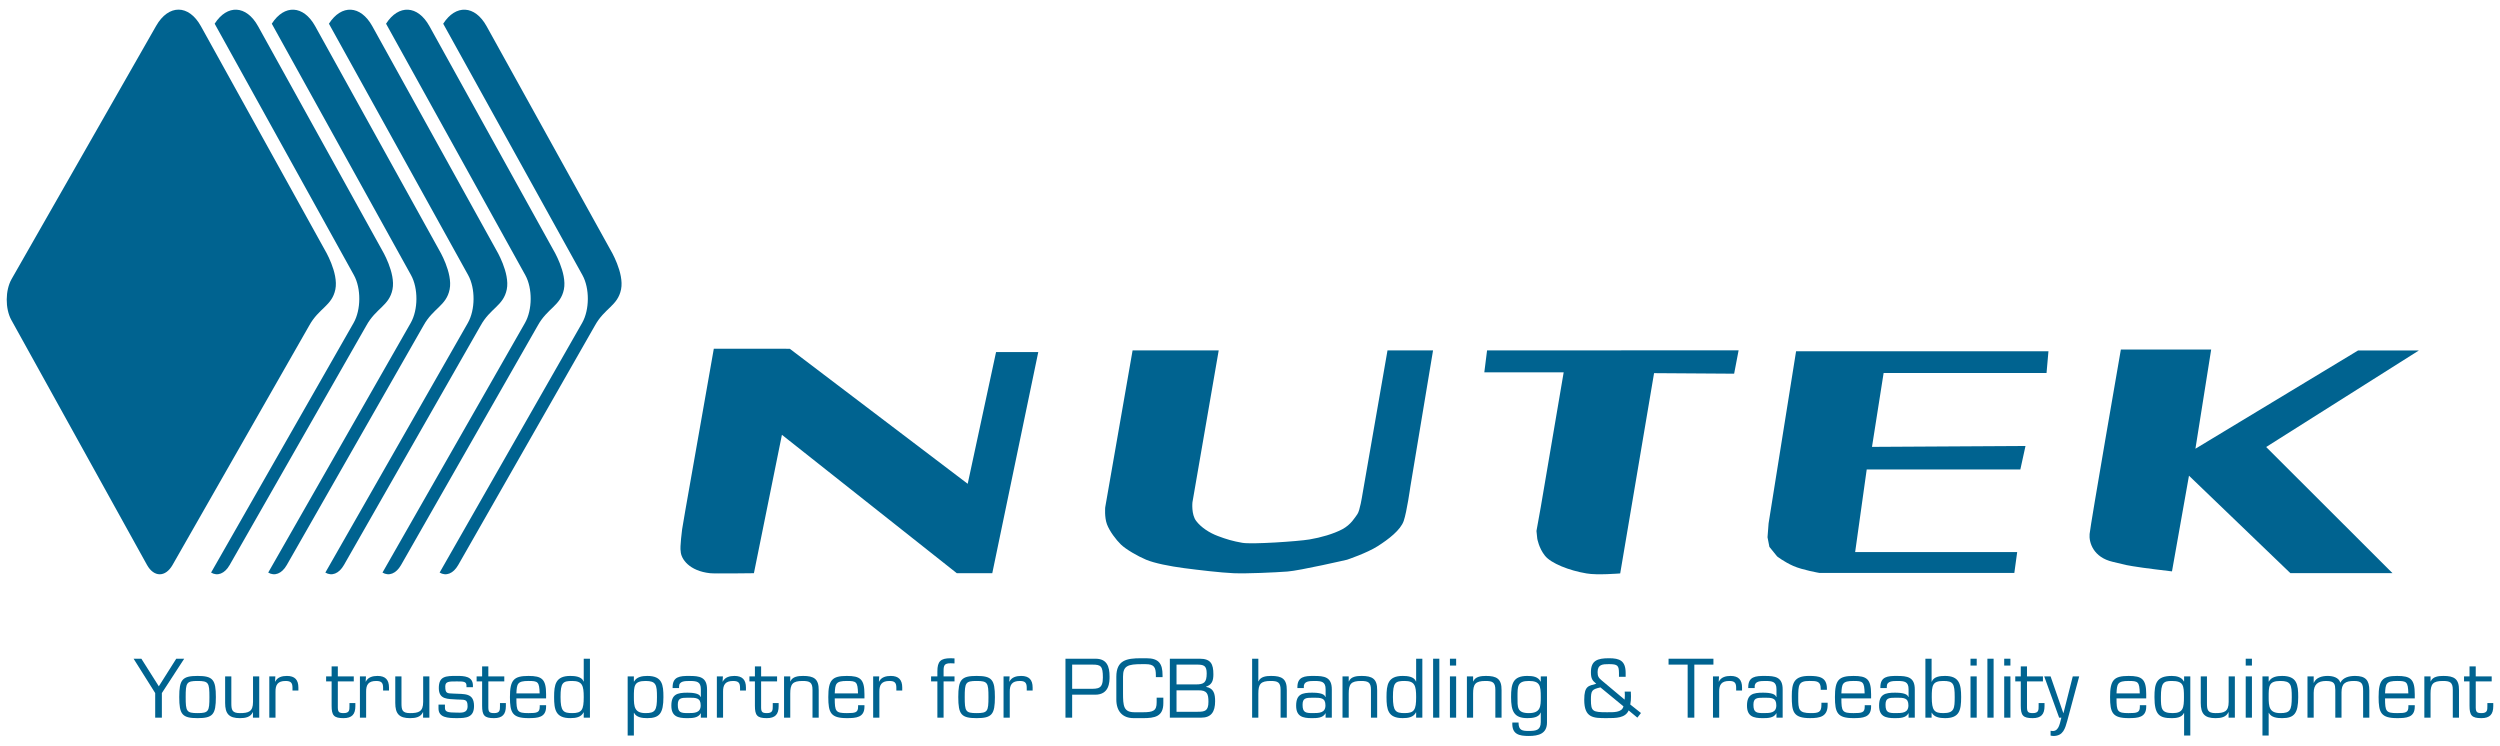 <svg xmlns:xlink="http://www.w3.org/1999/xlink" xmlns:dc="http://purl.org/dc/elements/1.1/" xmlns:cc="http://creativecommons.org/ns#" xmlns:rdf="http://www.w3.org/1999/02/22-rdf-syntax-ns#" xmlns:svg="http://www.w3.org/2000/svg" xmlns="http://www.w3.org/2000/svg" xmlns:sodipodi="http://sodipodi.sourceforge.net/DTD/sodipodi-0.dtd" xmlns:inkscape="http://www.inkscape.org/namespaces/inkscape" id="Laag_1" x="0px" y="0px" width="285" height="85" viewBox="0 0 285 85" xml:space="preserve" inkscape:version="0.91 r13725" sodipodi:docname="logo_nutek.svg"><defs id="defs139"></defs><g id="g3469" transform="translate(-141.057,-53.737)"><g id="g3"><path id="path5" d="m 176.304,90.858 -15.578,27.287 c -0.812,1.422 -2.126,1.414 -2.919,-0.019 L 142.351,90.219 c -0.714,-1.289 -0.701,-3.392 0.03,-4.672 l 16.472,-28.854 c 1.421,-2.489 3.72,-2.474 5.109,0.033 l 14.117,25.489 c 0,0 1.593,2.634 1.209,4.514 -0.383,1.88 -1.879,2.122 -2.984,4.129" inkscape:connector-curvature="0" style="fill:#006390"></path><path id="path7" d="M 210.646,82.216 196.53,56.727 c -1.338,-2.416 -3.52,-2.511 -4.948,-0.286 l 15.873,28.66 c 0.834,1.504 0.817,3.958 -0.035,5.451 l -16.246,28.458 c 0.716,0.431 1.544,0.145 2.12,-0.864 l 15.579,-27.288 c 1.105,-2.007 2.6,-2.25 2.984,-4.128 0.382,-1.879 -1.211,-4.514 -1.211,-4.514" inkscape:connector-curvature="0" style="fill:#006390"></path><path id="path9" d="M 184.593,82.216 170.476,56.727 c -1.338,-2.416 -3.52,-2.511 -4.948,-0.286 l 15.874,28.66 c 0.833,1.504 0.817,3.958 -0.036,5.451 L 165.12,119.01 c 0.715,0.431 1.543,0.145 2.119,-0.864 l 15.579,-27.288 c 1.105,-2.007 2.6,-2.25 2.984,-4.128 0.384,-1.879 -1.209,-4.514 -1.209,-4.514" inkscape:connector-curvature="0" style="fill:#006390"></path><path id="path11" d="M 191.106,82.216 176.99,56.727 c -1.338,-2.416 -3.52,-2.511 -4.949,-0.286 l 15.874,28.66 c 0.833,1.504 0.816,3.958 -0.036,5.451 l -16.246,28.458 c 0.716,0.43 1.543,0.145 2.119,-0.864 l 15.579,-27.288 c 1.105,-2.007 2.6,-2.25 2.984,-4.128 0.384,-1.879 -1.209,-4.514 -1.209,-4.514" inkscape:connector-curvature="0" style="fill:#006390"></path><path id="path13" d="M 197.619,82.216 183.502,56.727 c -1.338,-2.416 -3.52,-2.511 -4.948,-0.286 l 15.873,28.66 c 0.834,1.504 0.817,3.958 -0.035,5.451 l -16.246,28.458 c 0.716,0.43 1.544,0.145 2.12,-0.864 l 15.579,-27.288 c 1.105,-2.007 2.6,-2.25 2.984,-4.128 0.383,-1.879 -1.21,-4.514 -1.21,-4.514" inkscape:connector-curvature="0" style="fill:#006390"></path><path id="path15" d="M 204.132,82.216 190.016,56.727 c -1.338,-2.416 -3.52,-2.511 -4.949,-0.286 l 15.874,28.66 c 0.833,1.504 0.816,3.958 -0.036,5.451 L 184.66,119.01 c 0.716,0.43 1.543,0.145 2.119,-0.864 l 15.578,-27.288 c 1.105,-2.007 2.6,-2.25 2.984,-4.128 0.384,-1.879 -1.209,-4.514 -1.209,-4.514" inkscape:connector-curvature="0" style="fill:#006390"></path><path id="path17" d="m 222.432,93.49 -3.255,18.476 -0.358,2.112 c 0,0 -0.272,2.074 -0.164,2.5 0.03,0.889 0.992,2.249 3.346,2.505 0.445,0.063 5.002,0 5.002,0 l 3.193,-15.778 19.938,15.778 4.042,0 5.243,-25.208 -4.812,0 -3.232,15.015 -20.282,-15.393 -8.661,-0.007 z" inkscape:connector-curvature="0" style="fill:#006390"></path><path id="path19" d="m 270.173,93.68 -3.122,17.896 c 0,0 -0.099,1.121 0.199,1.927 0.303,0.805 1.032,1.763 1.594,2.311 0.561,0.548 1.939,1.342 2.874,1.732 0.938,0.394 2.69,0.744 4.333,0.959 1.645,0.215 4.149,0.514 5.645,0.579 1.491,0.062 4.71,-0.086 6.136,-0.193 1.424,-0.107 6.786,-1.345 6.786,-1.345 0,0 2.255,-0.754 3.493,-1.543 1.239,-0.788 2.613,-1.837 2.971,-2.886 0.357,-1.048 0.748,-3.85 0.748,-3.85 l 2.595,-15.587 -5.192,0 -2.881,16.55 c 0,0 -0.267,1.729 -0.55,2.115 -0.283,0.386 -0.729,1.202 -1.736,1.733 -1.009,0.53 -2.422,0.938 -3.729,1.156 -1.307,0.218 -6.564,0.578 -7.659,0.383 -1.089,-0.191 -1.824,-0.409 -2.776,-0.771 -0.957,-0.355 -1.925,-0.979 -2.487,-1.729 -0.564,-0.749 -0.42,-2.116 -0.42,-2.116 l 2.995,-17.321 -9.817,0 0,0 z" inkscape:connector-curvature="0" style="fill:#006390"></path><path id="path21" d="m 310.583,93.68 -0.314,2.502 9.047,0 -2.617,15.394 -0.485,2.691 0.091,0.871 c 0,0 0.175,1.074 0.877,1.951 0.698,0.877 2.778,1.692 4.732,2.018 1.192,0.22 3.846,0 3.846,0 l 3.861,-22.831 9.128,0.062 0.509,-2.66 -28.675,0.002 0,0 z" inkscape:connector-curvature="0" style="fill:#006390"></path><path id="path23" d="m 345.811,93.777 -3.134,19.624 -0.122,1.585 0.213,1.093 0.879,1.087 c 0,0 0.796,0.625 1.848,1.09 1.049,0.465 2.968,0.794 2.968,0.794 l 22.228,0 0.325,-2.377 -18.472,0 1.318,-9.415 17.514,0 0.587,-2.678 -17.499,0.101 1.326,-8.424 18.572,0 0.218,-2.479 -28.769,0 z" inkscape:connector-curvature="0" style="fill:#006390"></path><path id="path25" d="m 382.835,93.584 c 0,0 -3.485,20.065 -3.564,21.032 -0.086,0.962 0.423,2.659 2.642,3.17 2.212,0.517 1.139,0.295 2.264,0.496 1.121,0.201 4.486,0.592 4.486,0.592 l 1.937,-10.909 11.557,11.108 11.64,0 -14.399,-14.378 17.415,-11.008 -6.931,0 -18.547,11.204 1.795,-11.307 -10.295,0 z" inkscape:connector-curvature="0" style="fill:#006390"></path></g><g id="g27"><path id="path29" d="m 159.51,132.746 0,2.805 -0.761,0 0,-2.805 -2.463,-3.915 0.887,0 1.989,3.146 1.988,-3.146 0.906,0 -2.546,3.915 z" inkscape:connector-curvature="0" style="fill:#006390"></path><path id="path31" d="m 163.578,130.793 c 1.747,0 2.088,0.422 2.088,2.411 0,1.979 -0.341,2.401 -2.088,2.401 -1.748,0 -2.087,-0.422 -2.087,-2.401 0,-1.989 0.34,-2.411 2.087,-2.411 z m 0,4.238 c 1.263,0 1.353,-0.197 1.353,-1.828 0,-1.64 -0.09,-1.836 -1.353,-1.836 -1.264,0 -1.353,0.196 -1.353,1.836 0,1.631 0.09,1.828 1.353,1.828 z" inkscape:connector-curvature="0" style="fill:#006390"></path><path id="path33" d="m 169.894,134.924 -0.017,0 c -0.251,0.573 -0.852,0.682 -1.47,0.682 -1.245,0 -1.685,-0.502 -1.685,-1.738 l 0,-3.02 0.708,0 0,3.02 c 0,0.762 0.054,1.164 0.968,1.164 0.994,0 1.504,-0.161 1.504,-1.28 l 0,-2.904 0.708,0 0,4.704 -0.717,0 0.001,-0.628 0,0 z" inkscape:connector-curvature="0" style="fill:#006390"></path><path id="path35" d="m 172.448,130.846 -0.036,0.582 0.018,0.019 c 0.242,-0.52 0.807,-0.654 1.334,-0.654 0.905,0 1.309,0.447 1.309,1.326 l 0,0.34 -0.673,0 0,-0.313 c 0,-0.582 -0.197,-0.778 -0.789,-0.778 -0.877,0 -1.165,0.42 -1.146,1.254 l 0,2.93 -0.708,0 0,-4.704 0.691,0 z" inkscape:connector-curvature="0" style="fill:#006390"></path><path id="path37" d="m 181.388,131.42 -1.818,0 0,2.984 c 0.009,0.511 0.144,0.627 0.663,0.627 0.664,0 0.664,-0.35 0.664,-0.798 l 0,-0.349 0.672,0 0,0.349 c 0,0.933 -0.385,1.372 -1.353,1.372 -1.102,0 -1.354,-0.313 -1.354,-1.416 l 0,-2.77 -0.627,0 0,-0.573 0.627,0 0,-1.137 0.708,0 0,1.137 1.818,0 0,0.574 z" inkscape:connector-curvature="0" style="fill:#006390"></path><path id="path39" d="m 182.778,130.846 -0.036,0.582 0.018,0.019 c 0.242,-0.52 0.807,-0.654 1.335,-0.654 0.905,0 1.308,0.447 1.308,1.326 l 0,0.34 -0.672,0 0,-0.313 c 0,-0.582 -0.197,-0.778 -0.789,-0.778 -0.877,0 -1.165,0.42 -1.146,1.254 l 0,2.93 -0.708,0 0,-4.704 0.69,0 z" inkscape:connector-curvature="0" style="fill:#006390"></path><path id="path41" d="m 189.29,134.924 -0.018,0 c -0.251,0.573 -0.852,0.682 -1.469,0.682 -1.245,0 -1.685,-0.502 -1.685,-1.738 l 0,-3.02 0.708,0 0,3.02 c 0,0.762 0.053,1.164 0.967,1.164 0.995,0 1.505,-0.161 1.505,-1.28 l 0,-2.904 0.708,0 0,4.704 -0.717,0 0.001,-0.628 0,0 z" inkscape:connector-curvature="0" style="fill:#006390"></path><path id="path43" d="m 194.971,132.075 -0.735,0 0,-0.18 c 0,-0.476 -0.358,-0.476 -1.102,-0.476 -0.887,0 -1.317,-0.009 -1.317,0.573 0,0.843 0.233,0.779 0.967,0.816 1.209,0.071 2.312,-0.117 2.312,1.415 0,1.326 -0.913,1.38 -1.962,1.38 -1.021,0 -2.087,-0.054 -2.087,-1.103 l 0,-0.438 0.734,0 0,0.367 c 0,0.448 0.278,0.547 1.353,0.547 0.483,0 1.228,0.107 1.228,-0.726 0,-0.878 -0.368,-0.717 -1.228,-0.771 -1.021,-0.071 -2.052,0.035 -2.052,-1.3 0,-1.361 0.779,-1.389 2.052,-1.389 0.825,0 1.837,0.036 1.837,1.103 l 0,0.182 z" inkscape:connector-curvature="0" style="fill:#006390"></path><path id="path45" d="m 198.546,131.42 -1.819,0 0,2.984 c 0.009,0.511 0.144,0.627 0.664,0.627 0.663,0 0.663,-0.35 0.663,-0.798 l 0,-0.349 0.672,0 0,0.349 c 0,0.933 -0.385,1.372 -1.353,1.372 -1.102,0 -1.354,-0.313 -1.354,-1.416 l 0,-2.77 -0.627,0 0,-0.573 0.627,0 0,-1.137 0.708,0 0,1.137 1.819,0 0,0.574 z" inkscape:connector-curvature="0" style="fill:#006390"></path><path id="path47" d="m 203.312,134.127 0,0.169 c 0,1.245 -0.958,1.308 -2.007,1.308 -1.837,0 -2.115,-0.608 -2.115,-2.4 0,-1.953 0.43,-2.41 2.115,-2.41 1.523,0 2.007,0.35 2.007,2.088 l 0,0.475 -3.386,0 c 0,1.487 0.107,1.675 1.379,1.675 0.967,0 1.281,-0.062 1.281,-0.726 l 0,-0.179 0.726,0 0,0 z m -0.735,-1.345 c -0.036,-1.335 -0.197,-1.415 -1.272,-1.415 -1.281,0 -1.326,0.331 -1.379,1.415 l 2.651,0 z" inkscape:connector-curvature="0" style="fill:#006390"></path><path id="path49" d="m 207.603,134.96 -0.018,-0.019 c -0.277,0.564 -0.877,0.662 -1.514,0.662 -1.675,0 -1.846,-0.967 -1.846,-2.4 0,-1.416 0.161,-2.41 1.846,-2.41 0.52,0 1.308,0.062 1.514,0.636 l 0.018,0 0,-2.598 0.708,0 0,6.72 -0.708,0 0,-0.591 z m 0,-1.757 c 0,-1.29 -0.152,-1.836 -1.308,-1.836 -1.084,0 -1.335,0.188 -1.335,1.836 0,1.63 0.323,1.828 1.335,1.828 1.102,0 1.308,-0.377 1.308,-1.828 z" inkscape:connector-curvature="0" style="fill:#006390"></path><path id="path51" d="m 213.319,131.42 0.018,0.019 c 0.287,-0.537 0.922,-0.646 1.514,-0.646 1.712,0 1.837,1.004 1.837,2.411 0,1.863 -0.457,2.401 -1.837,2.401 -0.538,0 -1.245,-0.063 -1.514,-0.61 l -0.018,0 0,2.59 -0.708,0 0,-6.738 0.708,0 0,0.573 z m 0,1.783 c 0,1.111 0.072,1.828 1.334,1.828 1.093,0 1.299,-0.305 1.299,-1.828 0,-1.406 -0.098,-1.836 -1.299,-1.836 -1.334,0 -1.334,0.591 -1.334,1.836 z" inkscape:connector-curvature="0" style="fill:#006390"></path><path id="path53" d="m 220.951,135.551 0,-0.483 -0.018,-0.018 c -0.269,0.537 -0.958,0.556 -1.55,0.556 -1.057,0 -1.792,-0.197 -1.792,-1.425 0,-1.299 0.672,-1.479 1.837,-1.479 0.466,0 1.38,0.045 1.479,0.476 l 0.045,0 0,-0.869 c 0,-0.86 -0.457,-0.94 -1.255,-0.94 -0.555,0 -1.236,0 -1.227,0.644 l 0,0.162 -0.735,0 0,-0.099 c 0,-1.21 0.833,-1.29 1.882,-1.281 1.182,-0.009 2.051,0.116 2.042,1.55 l 0,3.208 -0.708,-0.002 0,0 z m -0.017,-1.398 c 0,-0.887 -0.528,-0.878 -1.424,-0.878 -0.843,0 -1.183,0.054 -1.183,0.814 0,0.896 0.368,0.941 1.183,0.941 0.708,0.001 1.424,-0.017 1.424,-0.877 z" inkscape:connector-curvature="0" style="fill:#006390"></path><path id="path55" d="m 223.469,130.846 -0.036,0.582 0.018,0.019 c 0.242,-0.52 0.807,-0.654 1.334,-0.654 0.905,0 1.309,0.447 1.309,1.326 l 0,0.34 -0.672,0 0,-0.313 c 0,-0.582 -0.197,-0.778 -0.789,-0.778 -0.877,0 -1.164,0.42 -1.146,1.254 l 0,2.93 -0.708,0 0,-4.704 0.69,0 z" inkscape:connector-curvature="0" style="fill:#006390"></path><path id="path57" d="m 229.642,131.42 -1.818,0 0,2.984 c 0.009,0.511 0.144,0.627 0.663,0.627 0.664,0 0.664,-0.35 0.664,-0.798 l 0,-0.349 0.672,0 0,0.349 c 0,0.933 -0.385,1.372 -1.353,1.372 -1.102,0 -1.353,-0.313 -1.353,-1.416 l 0,-2.77 -0.627,0 0,-0.573 0.627,0 0,-1.137 0.708,0 0,1.137 1.818,0 0,0.574 -0.001,0 z" inkscape:connector-curvature="0" style="fill:#006390"></path><path id="path59" d="m 231.147,131.42 0.018,0 c 0.224,-0.564 0.913,-0.627 1.451,-0.627 1.21,0 1.792,0.323 1.774,1.631 l 0,3.127 -0.708,0 0,-3.181 c 0,-0.859 -0.332,-1.003 -1.128,-1.003 -1.156,0 -1.407,0.358 -1.407,1.442 l 0,2.742 -0.708,0 0,-4.704 0.708,0 0,0.573 0,0 z" inkscape:connector-curvature="0" style="fill:#006390"></path><path id="path61" d="m 239.605,134.127 0,0.169 c 0,1.245 -0.958,1.308 -2.007,1.308 -1.837,0 -2.115,-0.608 -2.115,-2.4 0,-1.953 0.43,-2.41 2.115,-2.41 1.523,0 2.007,0.35 2.007,2.088 l 0,0.475 -3.386,0 c 0,1.487 0.108,1.675 1.379,1.675 0.968,0 1.281,-0.062 1.281,-0.726 l 0,-0.179 0.726,0 0,0 z m -0.735,-1.345 c -0.035,-1.335 -0.196,-1.415 -1.272,-1.415 -1.281,0 -1.326,0.331 -1.379,1.415 l 2.651,0 z" inkscape:connector-curvature="0" style="fill:#006390"></path><path id="path63" d="m 241.289,130.846 -0.036,0.582 0.017,0.019 c 0.242,-0.52 0.807,-0.654 1.335,-0.654 0.905,0 1.308,0.447 1.308,1.326 l 0,0.34 -0.672,0 0,-0.313 c 0,-0.582 -0.196,-0.778 -0.788,-0.778 -0.878,0 -1.165,0.42 -1.147,1.254 l 0,2.93 -0.708,0 0,-4.704 0.691,0 z" inkscape:connector-curvature="0" style="fill:#006390"></path><path id="path65" d="m 249.872,130.846 0,0.573 -1.246,0 0,4.131 -0.708,0 0,-4.131 -0.717,0 0,-0.573 0.717,0 0,-0.564 c 0,-1.147 0.358,-1.505 1.514,-1.505 0.144,0 0.296,0.009 0.439,0.018 l 0,0.573 c -0.144,-0.009 -0.295,-0.018 -0.439,-0.018 -0.708,0 -0.806,0.233 -0.806,0.86 l 0,0.636 1.246,0 z" inkscape:connector-curvature="0" style="fill:#006390"></path><path id="path67" d="m 252.389,130.793 c 1.747,0 2.087,0.422 2.087,2.411 0,1.979 -0.34,2.401 -2.087,2.401 -1.748,0 -2.088,-0.422 -2.088,-2.401 0.001,-1.989 0.341,-2.411 2.088,-2.411 z m 0,4.238 c 1.263,0 1.353,-0.197 1.353,-1.828 0,-1.64 -0.09,-1.836 -1.353,-1.836 -1.263,0 -1.353,0.196 -1.353,1.836 0,1.631 0.09,1.828 1.353,1.828 z" inkscape:connector-curvature="0" style="fill:#006390"></path><path id="path69" d="m 256.152,130.846 -0.036,0.582 0.018,0.019 c 0.242,-0.52 0.807,-0.654 1.335,-0.654 0.905,0 1.308,0.447 1.308,1.326 l 0,0.34 -0.672,0 0,-0.313 c 0,-0.582 -0.197,-0.778 -0.788,-0.778 -0.878,0 -1.165,0.42 -1.147,1.254 l 0,2.93 -0.708,0 0,-4.704 0.69,0 z" inkscape:connector-curvature="0" style="fill:#006390"></path><path id="path71" d="m 262.522,128.831 3.422,0 c 1.299,0 1.604,0.878 1.604,2.033 0,0.601 -0.009,2.069 -1.64,2.069 l -2.625,0 0,2.617 -0.762,0 0,-6.719 10e-4,0 z m 0.761,0.672 0,2.76 1.971,0 c 1.012,0 1.532,0.009 1.532,-1.299 0,-1.29 -0.233,-1.461 -1.174,-1.461 l -2.329,0 z" inkscape:connector-curvature="0" style="fill:#006390"></path><path id="path73" d="m 270.272,135.603 c -1.228,0 -1.953,-0.771 -1.953,-2.114 l 0,-2.598 c 0,-1.898 1.174,-2.114 2.805,-2.114 l 0.627,0 c 1.406,0 1.837,0.609 1.837,1.936 l 0,0.215 -0.762,0 0,-0.188 c 0,-0.94 -0.197,-1.29 -1.182,-1.29 l -0.43,0 c -1.577,0 -2.132,0.188 -2.132,1.415 l 0,1.846 c 0,1.533 0.062,2.223 1.334,2.223 l 0.905,0 c 1.219,0 1.595,-0.17 1.595,-1.129 l 0,-0.538 0.762,0 0,0.627 c 0,1.541 -0.985,1.711 -2.329,1.711 l -1.077,0 0,-0.002 z" inkscape:connector-curvature="0" style="fill:#006390"></path><path id="path75" d="m 274.42,135.551 0,-6.72 3.404,0 c 1.264,0 1.559,0.601 1.559,1.774 0,0.708 -0.144,1.183 -0.842,1.416 l 0,0.018 c 0.896,0.161 1.04,0.807 1.04,1.64 0,1.21 -0.448,1.872 -1.586,1.872 l -3.575,0 0,0 z m 0.761,-3.791 2.212,0 c 0.914,0 1.228,-0.206 1.228,-1.254 0,-0.905 -0.35,-1.004 -1.147,-1.004 l -2.293,0 0,2.258 z m 0,3.119 2.41,0 c 0.825,0 1.228,-0.099 1.228,-1.129 0,-0.887 -0.134,-1.335 -1.138,-1.316 l -2.5,0 0,2.445 z" inkscape:connector-curvature="0" style="fill:#006390"></path><path id="path77" d="m 284.507,131.42 0.018,0 c 0.224,-0.564 0.914,-0.627 1.452,-0.627 1.21,0 1.792,0.323 1.774,1.631 l 0,3.127 -0.707,0 0,-3.181 c 0,-0.859 -0.332,-1.003 -1.129,-1.003 -1.155,0 -1.407,0.358 -1.407,1.442 l 0,2.742 -0.708,0 0,-6.72 0.708,0 0,2.589 -10e-4,0 z" inkscape:connector-curvature="0" style="fill:#006390"></path><path id="path79" d="m 292.176,135.551 0,-0.483 -0.018,-0.018 c -0.269,0.537 -0.958,0.556 -1.55,0.556 -1.058,0 -1.791,-0.197 -1.791,-1.425 0,-1.299 0.672,-1.479 1.837,-1.479 0.465,0 1.379,0.045 1.478,0.476 l 0.045,0 0,-0.869 c 0,-0.86 -0.457,-0.94 -1.254,-0.94 -0.556,0 -1.237,0 -1.229,0.644 l 0,0.162 -0.734,0 0,-0.099 c 0,-1.21 0.833,-1.29 1.882,-1.281 1.183,-0.009 2.051,0.116 2.042,1.55 l 0,3.208 -0.708,-0.002 0,0 z m -0.018,-1.398 c 0,-0.887 -0.528,-0.878 -1.425,-0.878 -0.842,0 -1.183,0.054 -1.183,0.814 0,0.896 0.368,0.941 1.183,0.941 0.709,0.001 1.425,-0.017 1.425,-0.877 z" inkscape:connector-curvature="0" style="fill:#006390"></path><path id="path81" d="m 294.811,131.42 0.018,0 c 0.224,-0.564 0.913,-0.627 1.451,-0.627 1.21,0 1.792,0.323 1.774,1.631 l 0,3.127 -0.708,0 0,-3.181 c 0,-0.859 -0.332,-1.003 -1.129,-1.003 -1.155,0 -1.406,0.358 -1.406,1.442 l 0,2.742 -0.708,0 0,-4.704 0.708,0 0,0.573 0,0 z" inkscape:connector-curvature="0" style="fill:#006390"></path><path id="path83" d="m 302.497,134.96 -0.018,-0.019 c -0.277,0.564 -0.878,0.662 -1.515,0.662 -1.675,0 -1.845,-0.967 -1.845,-2.4 0,-1.416 0.16,-2.41 1.845,-2.41 0.52,0 1.309,0.062 1.515,0.636 l 0.018,0 0,-2.598 0.707,0 0,6.72 -0.707,0 0,-0.591 z m 0,-1.757 c 0,-1.29 -0.152,-1.836 -1.309,-1.836 -1.084,0 -1.335,0.188 -1.335,1.836 0,1.63 0.323,1.828 1.335,1.828 1.103,0 1.309,-0.377 1.309,-1.828 z" inkscape:connector-curvature="0" style="fill:#006390"></path><path id="path85" d="m 305.141,135.551 -0.708,0 0,-6.72 0.708,0 0,6.72 z" inkscape:connector-curvature="0" style="fill:#006390"></path><path id="path87" d="m 307.057,129.611 -0.707,0 0,-0.78 0.707,0 0,0.78 z m 0,5.94 -0.707,0 0,-4.704 0.707,0 0,4.704 z" inkscape:connector-curvature="0" style="fill:#006390"></path><path id="path89" d="m 308.991,131.42 0.019,0 c 0.224,-0.564 0.914,-0.627 1.451,-0.627 1.21,0 1.792,0.323 1.774,1.631 l 0,3.127 -0.708,0 0,-3.181 c 0,-0.859 -0.331,-1.003 -1.129,-1.003 -1.155,0 -1.407,0.358 -1.407,1.442 l 0,2.742 -0.707,0 0,-4.704 0.707,0 0,0.573 0,0 z" inkscape:connector-curvature="0" style="fill:#006390"></path><path id="path91" d="m 317.414,136.106 c 0,1.254 -0.932,1.532 -2.07,1.532 -1.093,0 -1.952,-0.17 -1.881,-1.532 l 0.707,0 c 0,0.905 0.43,0.959 1.174,0.959 0.843,0 1.354,-0.09 1.361,-1.013 l 0,-1.085 -0.017,0 c -0.197,0.573 -0.959,0.637 -1.515,0.637 -1.523,0 -1.854,-0.789 -1.854,-2.401 0,-1.567 0.241,-2.41 1.854,-2.41 0.654,0 1.236,0.09 1.515,0.654 l 0.017,-0.01 0,-0.592 0.708,0 10e-4,5.261 0,0 z m -0.709,-2.903 c 0,-1.309 -0.09,-1.836 -1.361,-1.836 -1.309,0 -1.29,0.6 -1.29,1.836 0,1.13 -0.08,1.828 1.29,1.828 1.361,0 1.361,-0.779 1.361,-1.828 z" inkscape:connector-curvature="0" style="fill:#006390"></path><path id="path93" d="m 326.723,134.726 c -0.386,0.877 -1.435,0.877 -2.509,0.877 -1.487,0 -2.554,0.01 -2.554,-2.087 0,-1.63 0.511,-1.585 1.37,-1.827 -0.438,-0.368 -0.608,-0.574 -0.608,-1.326 0,-1.326 0.743,-1.586 2.061,-1.586 1.219,0 1.899,0.277 1.899,1.693 l 0,0.421 -0.762,0 0,-0.421 c -0.01,-0.851 -0.135,-1.021 -1.138,-1.021 -0.726,0 -1.299,0.027 -1.299,0.914 0,0.475 0.115,0.646 0.466,0.941 l 2.616,2.194 c 0.009,-0.152 0.018,-0.296 0.026,-0.448 0.01,-0.152 -0.018,-0.313 -0.018,-0.466 l 0.699,0 c 0.01,0.18 0.018,0.349 0.018,0.528 0,0.313 -0.018,0.637 -0.081,0.94 l 1.219,0.969 -0.412,0.528 -0.993,-0.823 z m -3.217,-2.626 c -0.985,0.225 -1.084,0.358 -1.084,1.425 0,1.308 0.206,1.407 1.792,1.407 0.726,0 1.756,0.062 1.917,-0.673 l -2.625,-2.159 z" inkscape:connector-curvature="0" style="fill:#006390"></path><path id="path95" d="m 334.212,135.551 -0.762,0 0,-6.048 -2.177,0 0,-0.672 5.115,0 0,0.672 -2.177,0 0,6.048 10e-4,0 z" inkscape:connector-curvature="0" style="fill:#006390"></path><path id="path97" d="m 337.025,130.846 -0.035,0.582 0.018,0.019 c 0.241,-0.52 0.807,-0.654 1.334,-0.654 0.906,0 1.309,0.447 1.309,1.326 l 0,0.34 -0.672,0 0,-0.313 c 0,-0.582 -0.197,-0.778 -0.789,-0.778 -0.878,0 -1.164,0.42 -1.146,1.254 l 0,2.93 -0.707,0 0,-4.704 0.688,0 z" inkscape:connector-curvature="0" style="fill:#006390"></path><path id="path99" d="m 343.574,135.551 0,-0.483 -0.018,-0.018 c -0.27,0.537 -0.959,0.556 -1.55,0.556 -1.058,0 -1.792,-0.197 -1.792,-1.425 0,-1.299 0.672,-1.479 1.837,-1.479 0.466,0 1.379,0.045 1.479,0.476 l 0.045,0 0,-0.869 c 0,-0.86 -0.458,-0.94 -1.255,-0.94 -0.556,0 -1.236,0 -1.228,0.644 l 0,0.162 -0.735,0 0,-0.099 c 0,-1.21 0.833,-1.29 1.882,-1.281 1.183,-0.009 2.052,0.116 2.042,1.55 l 0,3.208 -0.707,-0.002 0,0 z m -0.017,-1.398 c 0,-0.887 -0.529,-0.878 -1.425,-0.878 -0.842,0 -1.184,0.054 -1.184,0.814 0,0.896 0.368,0.941 1.184,0.941 0.708,0.001 1.425,-0.017 1.425,-0.877 z" inkscape:connector-curvature="0" style="fill:#006390"></path><path id="path101" d="m 349.407,133.848 0,0.26 c 0,1.326 -0.879,1.495 -1.998,1.495 -1.954,0 -2.088,-0.752 -2.088,-2.499 0,-1.532 0.269,-2.312 1.971,-2.312 1.138,0 2.034,0.126 2.034,1.461 l 0,0.125 -0.708,0 0,-0.144 c 0,-0.852 -0.466,-0.869 -1.281,-0.869 -1.254,0 -1.281,0.43 -1.281,1.936 0,1.326 0.055,1.729 1.435,1.729 0.887,0 1.209,-0.099 1.209,-0.949 l 0,-0.233 0.707,0 0,0 z" inkscape:connector-curvature="0" style="fill:#006390"></path><path id="path103" d="m 354.362,134.127 0,0.169 c 0,1.245 -0.959,1.308 -2.008,1.308 -1.836,0 -2.114,-0.608 -2.114,-2.4 0,-1.953 0.431,-2.41 2.114,-2.41 1.523,0 2.008,0.35 2.008,2.088 l 0,0.475 -3.387,0 c 0,1.487 0.107,1.675 1.379,1.675 0.968,0 1.281,-0.062 1.281,-0.726 l 0,-0.179 0.727,0 0,0 z m -0.736,-1.345 c -0.036,-1.335 -0.197,-1.415 -1.272,-1.415 -1.281,0 -1.325,0.331 -1.379,1.415 l 2.651,0 z" inkscape:connector-curvature="0" style="fill:#006390"></path><path id="path105" d="m 358.635,135.551 0,-0.483 -0.019,-0.018 c -0.269,0.537 -0.959,0.556 -1.55,0.556 -1.057,0 -1.792,-0.197 -1.792,-1.425 0,-1.299 0.673,-1.479 1.837,-1.479 0.466,0 1.379,0.045 1.479,0.476 l 0.045,0 0,-0.869 c 0,-0.86 -0.457,-0.94 -1.255,-0.94 -0.556,0 -1.236,0 -1.227,0.644 l 0,0.162 -0.734,0 0,-0.099 c 0,-1.21 0.833,-1.29 1.881,-1.281 1.183,-0.009 2.052,0.116 2.043,1.55 l 0,3.208 -0.708,-0.002 0,0 z m -0.019,-1.398 c 0,-0.887 -0.528,-0.878 -1.425,-0.878 -0.842,0 -1.183,0.054 -1.183,0.814 0,0.896 0.367,0.941 1.183,0.941 0.709,0.001 1.425,-0.017 1.425,-0.877 z" inkscape:connector-curvature="0" style="fill:#006390"></path><path id="path107" d="m 360.552,128.831 0.707,0 0,2.626 0.018,0 c 0.224,-0.602 0.969,-0.664 1.515,-0.664 1.621,0 1.836,0.941 1.836,2.411 0,1.532 -0.206,2.401 -1.836,2.401 -0.636,0 -1.255,-0.117 -1.515,-0.628 l -0.018,0.018 0,0.556 -0.707,0 0,-6.72 z m 2.042,2.536 c -1.236,0 -1.316,0.492 -1.316,1.836 0,1.523 0.277,1.828 1.316,1.828 1.254,0 1.299,-0.538 1.299,-1.828 0,-1.54 -0.17,-1.836 -1.299,-1.836 z" inkscape:connector-curvature="0" style="fill:#006390"></path><path id="path109" d="m 366.402,129.611 -0.707,0 0,-0.78 0.707,0 0,0.78 z m 0,5.94 -0.707,0 0,-4.704 0.707,0 0,4.704 z" inkscape:connector-curvature="0" style="fill:#006390"></path><path id="path111" d="m 368.328,135.551 -0.708,0 0,-6.72 0.708,0 0,6.72 z" inkscape:connector-curvature="0" style="fill:#006390"></path><path id="path113" d="m 370.245,129.611 -0.708,0 0,-0.78 0.708,0 0,0.78 z m 0,5.94 -0.708,0 0,-4.704 0.708,0 0,4.704 z" inkscape:connector-curvature="0" style="fill:#006390"></path><path id="path115" d="m 373.953,131.42 -1.818,0 0,2.984 c 0.01,0.511 0.144,0.627 0.663,0.627 0.663,0 0.663,-0.35 0.663,-0.798 l 0,-0.349 0.672,0 0,0.349 c 0,0.933 -0.386,1.372 -1.354,1.372 -1.103,0 -1.353,-0.313 -1.353,-1.416 l 0,-2.77 -0.628,0 0,-0.573 0.628,0 0,-1.137 0.707,0 0,1.137 1.818,0 0.002,0.574 0,0 z" inkscape:connector-curvature="0" style="fill:#006390"></path><path id="path117" d="m 376.733,135.883 c -0.252,0.886 -0.458,1.756 -1.587,1.756 -0.116,0 -0.224,-0.027 -0.322,-0.045 l 0,-0.547 c 0.08,0.019 0.161,0.027 0.251,0.027 0.735,0 0.814,-0.985 0.977,-1.523 l -0.252,0 -1.701,-4.704 0.726,0 1.451,4.185 0.018,0 1.059,-4.185 0.733,0 -1.353,5.036 z" inkscape:connector-curvature="0" style="fill:#006390"></path><path id="path119" d="m 385.727,134.127 0,0.169 c 0,1.245 -0.959,1.308 -2.007,1.308 -1.838,0 -2.115,-0.608 -2.115,-2.4 0,-1.953 0.43,-2.41 2.115,-2.41 1.521,0 2.007,0.35 2.007,2.088 l 0,0.475 -3.387,0 c 0,1.487 0.106,1.675 1.38,1.675 0.967,0 1.28,-0.062 1.28,-0.726 l 0,-0.179 0.727,0 0,0 z m -0.736,-1.345 c -0.035,-1.335 -0.197,-1.415 -1.271,-1.415 -1.281,0 -1.327,0.331 -1.38,1.415 l 2.651,0 z" inkscape:connector-curvature="0" style="fill:#006390"></path><path id="path121" d="m 390.752,137.585 -0.707,0 0,-2.571 -0.018,0 c -0.234,0.537 -0.933,0.592 -1.381,0.592 -1.424,0 -1.98,-0.377 -1.98,-2.401 0,-1.541 0.198,-2.411 1.98,-2.411 0.557,0 1.121,0.135 1.381,0.637 l 0.018,-0.018 0,-0.565 0.707,0 0,6.737 z m -0.724,-4.382 c 0,-1.316 -0.046,-1.836 -1.389,-1.836 -0.95,0 -1.237,0.206 -1.237,1.836 0,1.317 0.027,1.828 1.345,1.828 1.199,0 1.281,-0.609 1.281,-1.828 z" inkscape:connector-curvature="0" style="fill:#006390"></path><path id="path123" d="m 395.115,134.924 -0.018,0 c -0.251,0.573 -0.852,0.682 -1.47,0.682 -1.245,0 -1.684,-0.502 -1.684,-1.738 l 0,-3.02 0.707,0 0,3.02 c 0,0.762 0.054,1.164 0.969,1.164 0.994,0 1.505,-0.161 1.505,-1.28 l 0,-2.904 0.707,0 0,4.704 -0.717,0 0,-0.628 z" inkscape:connector-curvature="0" style="fill:#006390"></path><path id="path125" d="m 397.777,129.611 -0.708,0 0,-0.78 0.708,0 0,0.78 z m 0,5.94 -0.708,0 0,-4.704 0.708,0 0,4.704 z" inkscape:connector-curvature="0" style="fill:#006390"></path><path id="path127" d="m 399.685,131.42 0.018,0.019 c 0.286,-0.537 0.923,-0.646 1.514,-0.646 1.711,0 1.837,1.004 1.837,2.411 0,1.863 -0.457,2.401 -1.837,2.401 -0.537,0 -1.245,-0.063 -1.514,-0.61 l -0.018,0 0,2.59 -0.708,0 0,-6.738 0.708,0 0,0.573 z m 0,1.783 c 0,1.111 0.071,1.828 1.335,1.828 1.093,0 1.299,-0.305 1.299,-1.828 0,-1.406 -0.099,-1.836 -1.299,-1.836 -1.335,0 -1.335,0.591 -1.335,1.836 z" inkscape:connector-curvature="0" style="fill:#006390"></path><path id="path129" d="m 404.819,131.573 0.018,0 c 0.25,-0.609 0.967,-0.78 1.567,-0.78 0.564,0 1.291,0.162 1.451,0.78 0.313,-0.627 1.04,-0.78 1.676,-0.78 1.21,0 1.63,0.493 1.63,1.658 l 0,3.1 -0.707,0 0,-3.028 c 0,-0.797 -0.117,-1.155 -1.03,-1.155 -1.004,0 -1.434,0.286 -1.434,1.299 l 0,2.885 -0.707,0 0,-3.154 c -0.027,-0.626 -0.027,-1.029 -1.049,-1.029 -0.932,0 -1.415,0.394 -1.415,1.353 l 0,2.832 -0.708,0 0,-4.704 0.708,0 0,0.723 0,0 z" inkscape:connector-curvature="0" style="fill:#006390"></path><path id="path131" d="m 416.34,134.127 0,0.169 c 0,1.245 -0.958,1.308 -2.007,1.308 -1.837,0 -2.115,-0.608 -2.115,-2.4 0,-1.953 0.431,-2.41 2.115,-2.41 1.522,0 2.007,0.35 2.007,2.088 l 0,0.475 -3.387,0 c 0,1.487 0.107,1.675 1.38,1.675 0.967,0 1.28,-0.062 1.28,-0.726 l 0,-0.179 0.727,0 0,0 z m -0.734,-1.345 c -0.035,-1.335 -0.197,-1.415 -1.271,-1.415 -1.281,0 -1.327,0.331 -1.381,1.415 l 2.652,0 z" inkscape:connector-curvature="0" style="fill:#006390"></path><path id="path133" d="m 418.141,131.42 0.018,0 c 0.224,-0.564 0.913,-0.627 1.451,-0.627 1.209,0 1.792,0.323 1.773,1.631 l 0,3.127 -0.707,0 0,-3.181 c 0,-0.859 -0.332,-1.003 -1.129,-1.003 -1.156,0 -1.406,0.358 -1.406,1.442 l 0,2.742 -0.708,0 0,-4.704 0.708,0 0,0.573 z" inkscape:connector-curvature="0" style="fill:#006390"></path><path id="path135" d="m 425.111,131.42 -1.818,0 0,2.984 c 0.009,0.511 0.144,0.627 0.662,0.627 0.663,0 0.663,-0.35 0.663,-0.798 l 0,-0.349 0.672,0 0,0.349 c 0,0.933 -0.385,1.372 -1.354,1.372 -1.102,0 -1.353,-0.313 -1.353,-1.416 l 0,-2.77 -0.626,0 0,-0.573 0.626,0 0,-1.137 0.708,0 0,1.137 1.818,0 0.002,0.574 0,0 z" inkscape:connector-curvature="0" style="fill:#006390"></path></g></g></svg>
